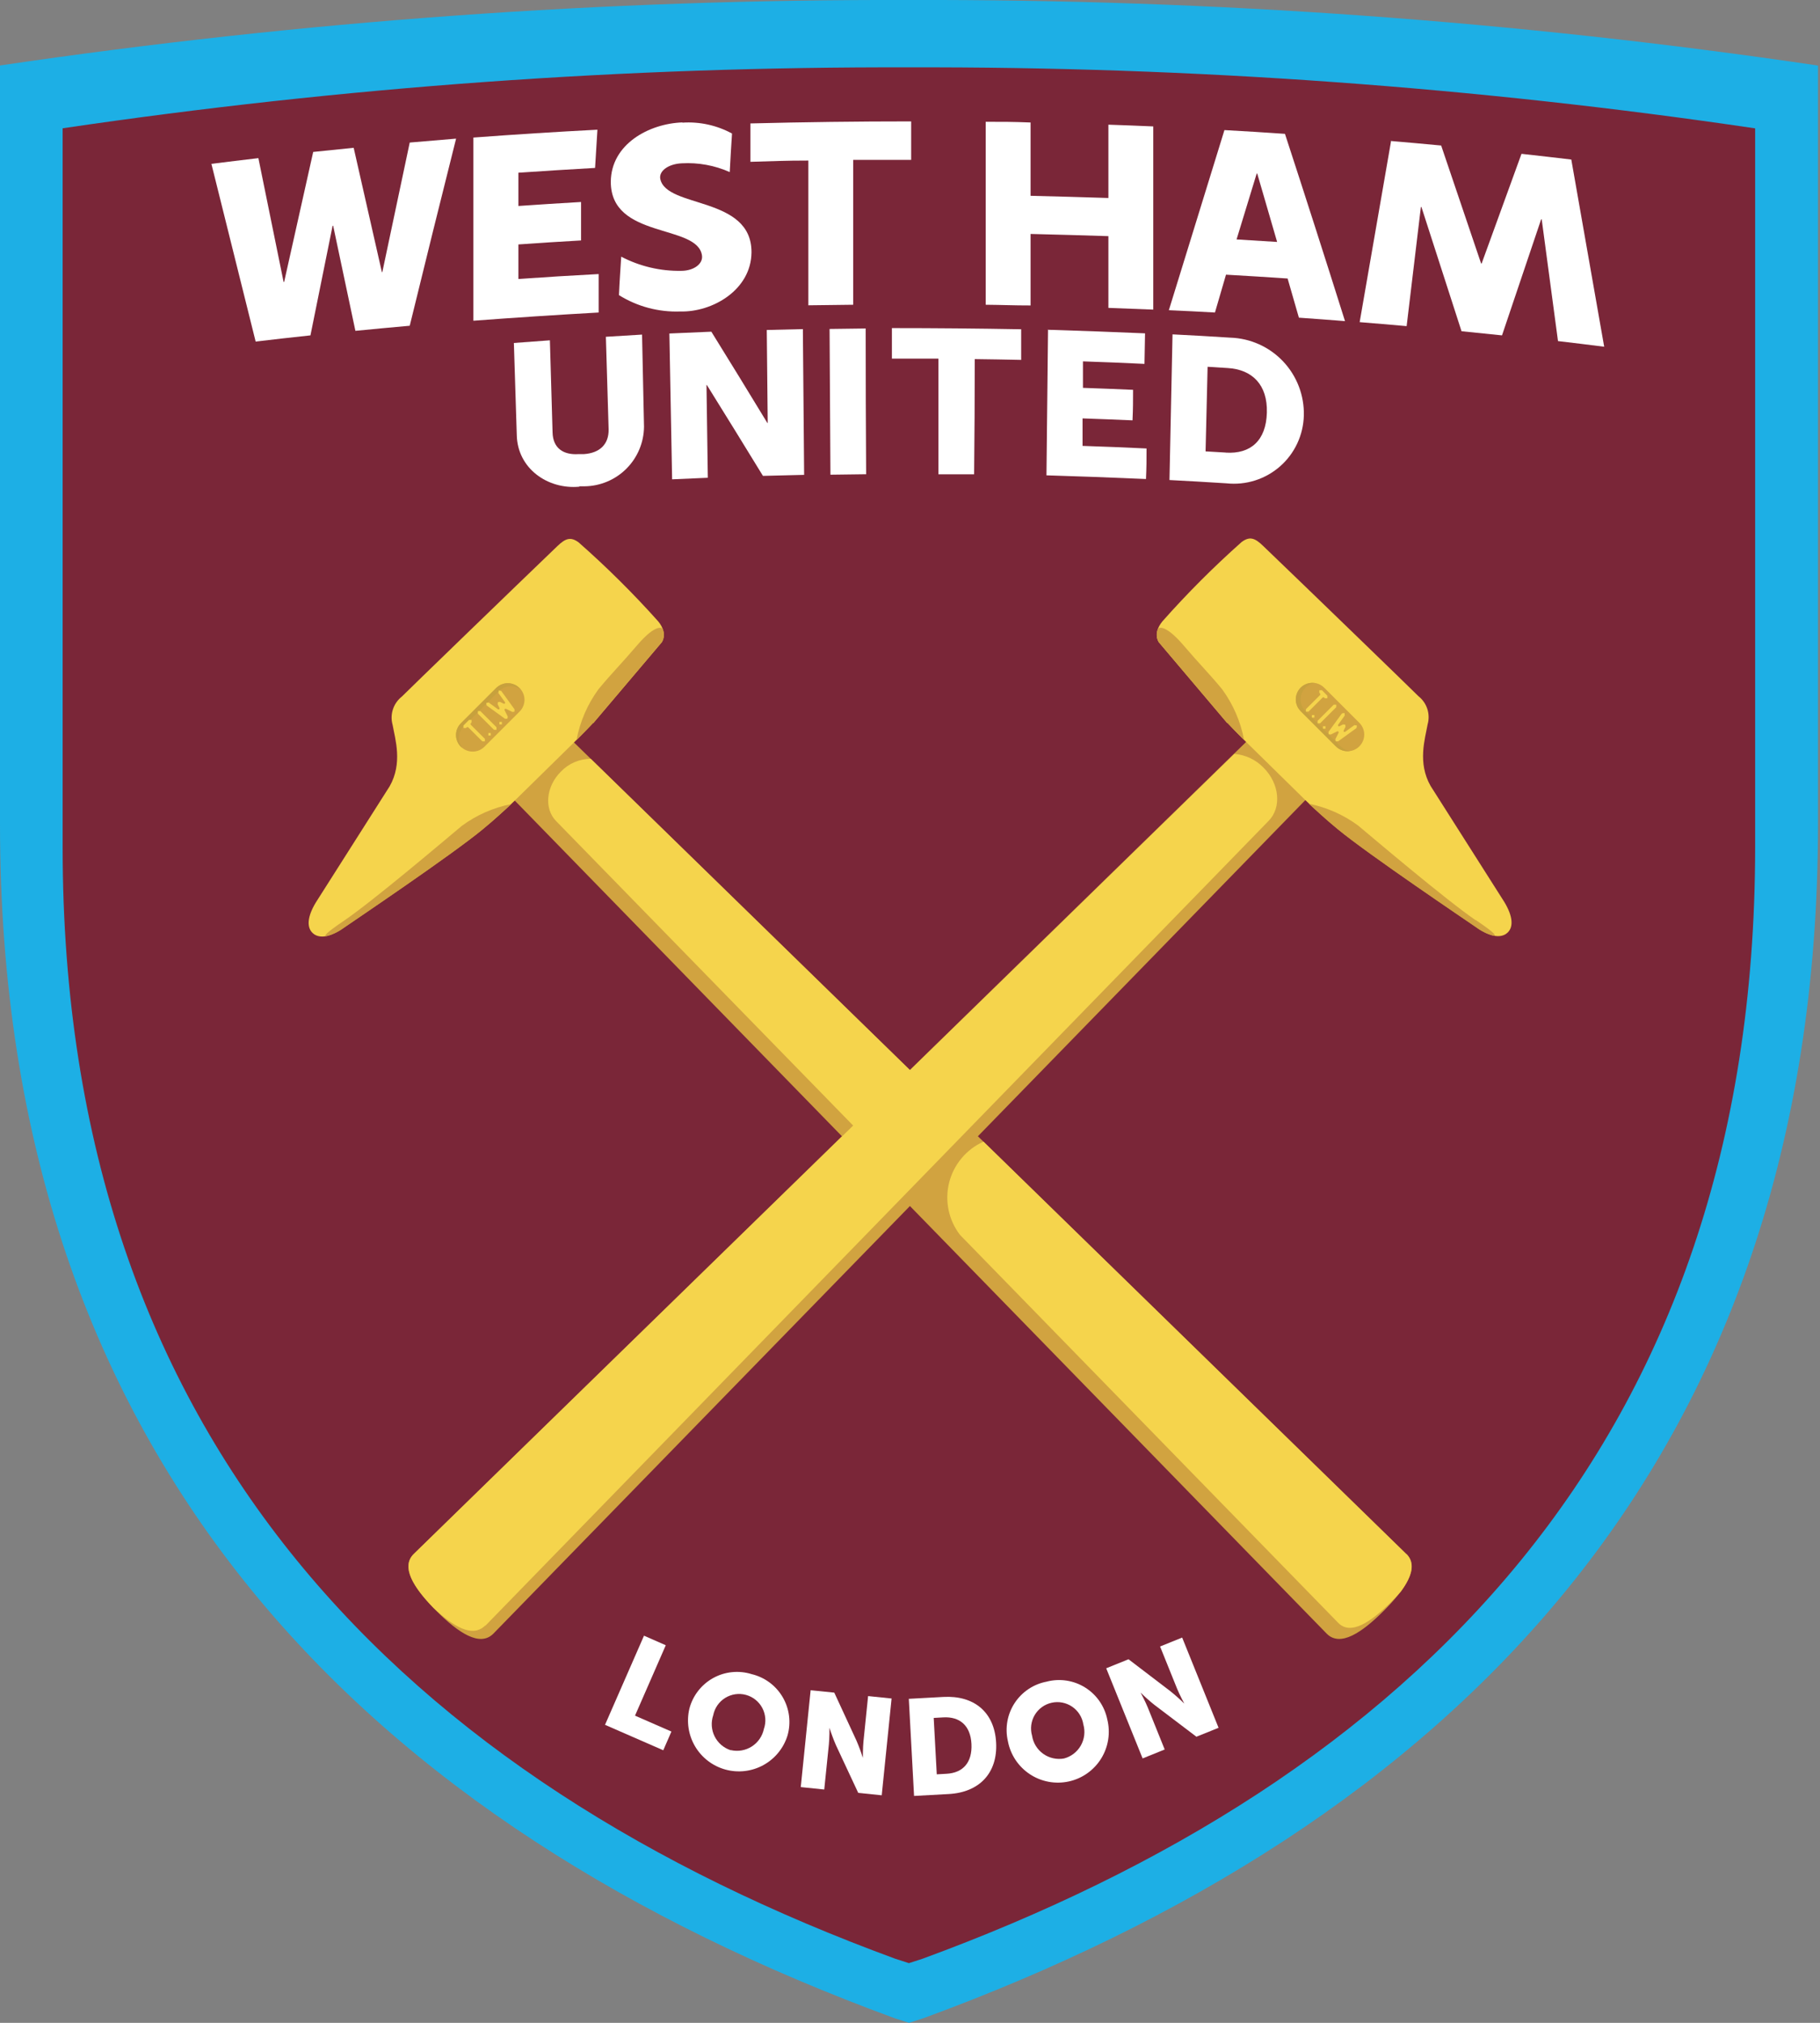 <svg width="180" height="200" viewBox="0 0 180 200" fill="none" xmlns="http://www.w3.org/2000/svg">
<rect x="0" y="0" width="180" height="200" fill="#808080" stroke="none"/>
<g clip-path="url(#clip0_1724_1128)">
<path d="M179.804 6.482C150.042 2.083 119.992 -0.083 89.906 4.32353e-05C59.818 -0.086 29.765 2.078 0 6.474L0 81.496C0 144.91 36.783 180.571 88.435 199.528L89.906 200L91.37 199.528C143.021 180.571 179.789 144.903 179.804 81.496V6.482Z" fill="#1DAFE5"/>
<path d="M173.594 12.692C145.887 8.598 117.913 6.581 89.906 6.66C61.891 6.578 33.91 8.591 6.195 12.684V83.781C6.195 142.812 40.438 176.01 88.528 193.658L89.891 194.099L91.254 193.658C139.343 176.01 173.563 142.812 173.586 83.781V12.692" fill="#7A2638"/>
<path d="M131.219 161.529C132.544 162.853 134.665 161.451 136.841 159.275C139.017 157.099 140.419 154.977 139.095 153.653L56.089 72.746C54.764 71.421 52.395 71.638 50.8 73.241C49.204 74.844 48.98 77.206 50.304 78.53L131.219 161.529Z" fill="#D1A340"/>
<path d="M58.667 71.507L65.451 63.5C65.451 63.5 66.094 62.648 65.095 61.432C62.63 58.675 60.003 56.069 57.227 53.626C56.453 53.061 55.957 53.193 55.113 54.006C50.955 57.994 40.4 68.208 39.741 68.874C39.331 69.196 39.024 69.633 38.862 70.129C38.699 70.625 38.687 71.159 38.828 71.662C39.083 73.086 39.842 75.456 38.533 77.748L31.386 88.992C30.488 90.363 30.232 91.579 30.906 92.237C31.27 92.593 32.176 93.011 34.003 91.718C34.886 91.106 44.605 84.563 47.702 82.015C49.514 80.52 50.9 79.165 50.9 79.165L56.762 73.412C56.762 73.412 57.994 72.204 58.636 71.499" fill="#F5D44C"/>
<path d="M34.072 90.998C32.044 92.368 32.051 92.547 32.33 92.547C32.943 92.385 33.519 92.106 34.026 91.726C34.909 91.114 44.627 84.57 47.717 82.023C48.995 80.97 50.04 79.986 50.575 79.498C48.808 79.846 47.14 80.578 45.688 81.643C44.031 83.029 36.953 89.031 34.072 90.998Z" fill="#D1A340"/>
<path d="M58.667 71.507L65.451 63.499C65.572 63.298 65.642 63.07 65.656 62.835C65.669 62.601 65.626 62.366 65.528 62.152C65.528 62.152 64.971 61.517 63.011 63.801C61.37 65.722 60.587 66.465 59.201 68.13C58.106 69.624 57.36 71.344 57.018 73.164C57.405 72.777 58.195 71.995 58.659 71.483" fill="#D1A340"/>
<path d="M48.786 161.529C47.462 162.853 45.34 161.451 43.164 159.275C40.988 157.099 39.586 154.977 40.91 153.653L123.901 72.715C125.225 71.391 127.595 71.607 129.198 73.21C130.801 74.813 131.018 77.175 129.693 78.499L48.786 161.529Z" fill="#D1A340"/>
<path d="M48.012 160.731L125.45 81.179C126.775 79.855 126.558 77.485 124.955 75.89C124.191 75.104 123.167 74.625 122.074 74.542L40.911 153.653C39.649 154.915 40.865 156.906 42.87 158.973C44.86 160.855 46.742 161.947 47.981 160.723" fill="#F5D44C"/>
<path d="M121.361 71.476L114.609 63.499C114.609 63.499 113.966 62.648 114.965 61.432C117.419 58.663 120.035 56.044 122.802 53.587C123.576 53.022 124.079 53.154 124.916 53.967C129.074 57.955 139.629 68.169 140.287 68.835C140.697 69.158 141.001 69.596 141.163 70.092C141.324 70.588 141.335 71.121 141.193 71.623C140.938 73.048 140.179 75.417 141.488 77.709L148.635 88.954C149.526 90.324 149.789 91.54 149.115 92.198C148.751 92.554 147.845 92.972 146.018 91.679C145.135 91.067 135.416 84.524 132.319 81.976C130.507 80.482 129.121 79.126 129.121 79.126L123.259 73.373C123.259 73.373 122.027 72.165 121.385 71.46" fill="#F5D44C"/>
<path d="M145.956 90.967C147.985 92.338 147.977 92.516 147.699 92.516C147.086 92.354 146.51 92.075 146.003 91.695C145.12 91.083 135.401 84.54 132.304 81.992C131.026 80.939 129.981 79.955 129.446 79.467C131.208 79.819 132.871 80.554 134.317 81.62C135.974 83.006 143.052 89.008 145.933 90.975" fill="#D1A340"/>
<path d="M121.362 71.476L114.609 63.499C114.487 63.298 114.416 63.07 114.403 62.836C114.389 62.601 114.434 62.366 114.532 62.152C114.532 62.152 115.089 61.517 117.048 63.801C118.69 65.722 119.472 66.465 120.858 68.13C121.953 69.624 122.7 71.344 123.042 73.164C122.655 72.777 121.873 71.995 121.4 71.483" fill="#D1A340"/>
<path d="M134.44 73.791C134.289 73.945 134.108 74.067 133.908 74.15C133.709 74.233 133.495 74.276 133.279 74.276C133.063 74.276 132.849 74.233 132.65 74.15C132.45 74.067 132.269 73.945 132.117 73.791L128.64 70.314C128.332 70.006 128.159 69.588 128.159 69.153C128.159 68.717 128.332 68.299 128.64 67.991C128.948 67.683 129.366 67.51 129.802 67.51C130.238 67.51 130.655 67.683 130.963 67.991L134.44 71.468C134.594 71.62 134.716 71.801 134.799 72C134.882 72.2 134.925 72.413 134.925 72.629C134.925 72.846 134.882 73.059 134.799 73.259C134.716 73.458 134.594 73.639 134.44 73.791Z" fill="#D1A340"/>
<path d="M129.113 70.314C128.896 70.1 128.744 69.83 128.673 69.534C128.602 69.237 128.615 68.927 128.711 68.638C128.807 68.349 128.981 68.092 129.215 67.897C129.449 67.702 129.733 67.576 130.035 67.534C129.693 67.482 129.344 67.539 129.036 67.697C128.729 67.856 128.481 68.108 128.326 68.417C128.171 68.726 128.118 69.076 128.174 69.417C128.231 69.758 128.394 70.072 128.641 70.314L132.118 73.791C132.298 73.972 132.517 74.108 132.759 74.189C133.001 74.27 133.259 74.293 133.512 74.256C133.162 74.204 132.839 74.041 132.59 73.791L129.113 70.314Z" fill="#C7A13D"/>
<path d="M130.638 71.592H130.391V71.344L131.986 69.749L132.234 69.741V69.996L130.638 71.592Z" fill="#D1A340"/>
<path d="M131.165 72.118H130.917V71.878H131.165V72.118Z" fill="#D1A340"/>
<path d="M130.073 71.027H129.825V70.779H130.073V71.027Z" fill="#D1A340"/>
<path d="M131.358 68.866L130.816 68.316L130.561 68.324V68.572L130.646 68.657L130.654 68.773L129.244 70.19V70.438H129.492L130.909 69.021L131.017 69.029L131.11 69.121H131.358V68.866Z" fill="#D1A340"/>
<path d="M134.278 71.809L134.03 71.77L133.101 72.436L132.977 72.428L132.961 72.32L133.147 71.94L133.132 71.754L133.124 71.747L133.116 71.739L133.108 71.731L133.101 71.723L132.907 71.7L132.528 71.886L132.419 71.871L132.412 71.747L133.078 70.817L133.039 70.57L132.791 70.608L131.467 72.436L131.482 72.66L131.49 72.668L131.498 72.676L131.691 72.699L132.342 72.382L132.45 72.397L132.466 72.513L132.148 73.156L132.179 73.357L132.187 73.365L132.412 73.381L134.239 72.056L134.278 71.809Z" fill="#D1A340"/>
<path d="M58.427 75.022C57.876 75.024 57.33 75.137 56.824 75.354C56.317 75.57 55.859 75.887 55.477 76.284C53.99 77.771 53.788 79.971 55.02 81.202L88.186 115.189L93.832 109.544L58.427 75.022Z" fill="#F5D44C"/>
<path d="M139.087 153.653L97.27 112.874C96.434 113.248 95.695 113.807 95.106 114.508C94.517 115.209 94.096 116.035 93.872 116.922C93.648 117.81 93.629 118.737 93.815 119.633C94.001 120.53 94.388 121.372 94.947 122.097L132.365 160.468C133.596 161.699 135.571 160.398 137.592 158.377C137.933 158.036 138.258 157.696 138.545 157.363C139.621 155.907 140.032 154.583 139.11 153.653" fill="#F5D44C"/>
<path d="M130.561 71.514H130.313V71.267L131.909 69.671H132.157V69.919L130.561 71.514Z" fill="#F5D44C"/>
<path d="M131.088 72.041H130.848V71.801H131.095L131.088 72.041Z" fill="#F5D44C"/>
<path d="M129.996 70.949H129.748V70.701H129.996V70.949Z" fill="#F5D44C"/>
<path d="M131.281 68.789L130.739 68.239L130.483 68.246V68.494L130.569 68.579L130.576 68.703L129.159 70.113V70.361H129.415L130.832 68.944L130.94 68.951L131.033 69.044H131.281V68.789Z" fill="#F5D44C"/>
<path d="M134.201 71.731L133.953 71.692L133.031 72.359H132.9L132.884 72.242L133.07 71.863L133.055 71.677H133.047V71.662L133.039 71.654H133.031L133.024 71.646L132.83 71.623L132.451 71.816L132.342 71.793L132.334 71.669L133 70.74L132.969 70.492L132.722 70.531L131.39 72.359L131.405 72.583L131.421 72.599L131.614 72.622L132.265 72.304L132.373 72.32L132.396 72.436L132.071 73.079L132.102 73.28L132.11 73.288L132.334 73.303L134.162 71.979L134.201 71.731Z" fill="#F5D44C"/>
<path d="M51.388 68.03C51.541 68.182 51.663 68.363 51.746 68.562C51.83 68.761 51.873 68.975 51.873 69.191C51.873 69.407 51.83 69.621 51.746 69.821C51.663 70.02 51.541 70.201 51.388 70.353L47.911 73.83C47.603 74.138 47.185 74.311 46.749 74.311C46.313 74.311 45.896 74.138 45.588 73.83C45.279 73.522 45.106 73.104 45.106 72.668C45.106 72.233 45.279 71.815 45.588 71.507L49.065 68.03C49.217 67.876 49.397 67.754 49.597 67.671C49.796 67.588 50.01 67.545 50.226 67.545C50.442 67.545 50.656 67.588 50.855 67.671C51.055 67.754 51.236 67.876 51.388 68.03Z" fill="#D1A340"/>
<path d="M45.883 71.801L49.359 68.324C49.642 68.042 50.017 67.873 50.415 67.849C50.813 67.825 51.206 67.947 51.52 68.192L51.381 68.037C51.228 67.885 51.047 67.764 50.848 67.681C50.648 67.598 50.435 67.556 50.219 67.556C50.003 67.556 49.79 67.598 49.59 67.681C49.391 67.764 49.21 67.885 49.057 68.037L45.581 71.514C45.427 71.666 45.305 71.847 45.222 72.047C45.139 72.246 45.096 72.46 45.096 72.676C45.096 72.892 45.139 73.106 45.222 73.305C45.305 73.505 45.427 73.686 45.581 73.838L45.735 73.969C45.49 73.655 45.368 73.262 45.392 72.864C45.416 72.466 45.585 72.091 45.867 71.809" fill="#C7A13D"/>
<path d="M49.104 72.08V72.327H48.856L47.261 70.732V70.484H47.508L49.104 72.08Z" fill="#D1A340"/>
<path d="M49.638 71.553V71.801H49.391V71.553H49.638Z" fill="#D1A340"/>
<path d="M48.538 72.645V72.893H48.298V72.645H48.538Z" fill="#D1A340"/>
<path d="M46.386 71.359L45.836 71.909V72.157H46.092L46.177 72.072H46.293L47.702 73.481H47.958V73.226L46.541 71.808L46.548 71.7L46.634 71.615V71.359H46.386Z" fill="#D1A340"/>
<path d="M49.328 68.44L49.289 68.688L49.955 69.617L49.947 69.741L49.831 69.756L49.452 69.57L49.266 69.586V69.594L49.258 69.602H49.25L49.243 69.609L49.235 69.617V69.625L49.219 69.811L49.405 70.19L49.39 70.299L49.258 70.314L48.337 69.64L48.089 69.679L48.128 69.927L49.955 71.251L50.18 71.236L50.187 71.228V71.22L50.218 71.026L49.893 70.376L49.916 70.267L50.033 70.252L50.675 70.57L50.869 70.546V70.538L50.877 70.531L50.892 70.306L49.568 68.479L49.328 68.44Z" fill="#D1A340"/>
<path d="M49.104 71.902V72.157H48.856L47.261 70.562V70.306H47.508L49.104 71.902Z" fill="#F5D44C"/>
<path d="M49.638 71.375V71.623H49.391V71.375H49.638Z" fill="#F5D44C"/>
<path d="M48.538 72.475V72.722H48.298V72.475H48.538Z" fill="#F5D44C"/>
<path d="M46.386 71.181L45.836 71.731V71.979H46.092L46.177 71.894H46.293L47.702 73.303H47.958V73.055L46.541 71.638L46.548 71.522L46.634 71.437V71.181H46.386Z" fill="#F5D44C"/>
<path d="M49.328 68.27L49.289 68.518L49.955 69.439L49.947 69.563L49.831 69.586L49.452 69.393L49.266 69.416L49.258 69.424L49.25 69.431L49.243 69.439L49.235 69.447L49.219 69.633L49.405 70.012L49.39 70.128L49.258 70.136L48.337 69.462L48.089 69.501L48.128 69.749L49.955 71.073L50.18 71.058L50.187 71.05L50.218 70.849L49.893 70.198L49.916 70.097L50.033 70.074L50.675 70.392L50.869 70.368L50.877 70.361L50.892 70.136L49.568 68.308L49.328 68.27Z" fill="#F5D44C"/>
<path d="M57.305 48.12C54.169 48.415 51.179 46.316 51.11 43.017L50.823 33.91L54.385 33.647L54.649 42.754C54.687 44.303 55.702 44.999 57.22 44.899H57.746C59.295 44.798 60.232 43.939 60.193 42.429L59.922 33.299L63.5 33.082L63.694 42.188C63.679 43.746 63.055 45.235 61.955 46.337C60.854 47.439 59.365 48.065 57.808 48.082H57.282" fill="white"/>
<path d="M66.21 32.973L70.353 32.795C72.211 35.789 74.057 38.797 75.89 41.817H75.928C75.897 38.75 75.867 35.686 75.835 32.625L79.405 32.54C79.447 37.346 79.488 42.15 79.529 46.951L75.456 47.051C73.618 44.047 71.77 41.053 69.911 38.069H69.873C69.919 41.125 69.963 44.181 70.004 47.237L66.473 47.392C66.38 42.591 66.29 37.787 66.202 32.981" fill="white"/>
<path d="M82.046 32.524L85.616 32.478C85.616 37.284 85.631 42.088 85.662 46.889L82.131 46.935C82.1 42.108 82.072 37.305 82.046 32.524Z" fill="white"/>
<path d="M92.802 35.459C90.967 35.459 90.045 35.459 88.21 35.459V32.439C92.474 32.439 96.736 32.478 100.995 32.555C100.995 33.763 100.995 34.367 100.995 35.583C99.16 35.544 98.238 35.529 96.403 35.505C96.403 39.3 96.382 43.097 96.341 46.897H92.81C92.81 43.102 92.81 39.305 92.81 35.505" fill="white"/>
<path d="M103.574 32.602C106.8 32.7 110.024 32.819 113.246 32.958L113.191 35.978C110.76 35.862 109.544 35.815 107.105 35.73C107.105 36.776 107.105 37.279 107.105 38.348C109.087 38.417 110.078 38.456 112.061 38.541C112.061 39.749 112.061 40.353 112.007 41.561C110.032 41.476 109.041 41.437 107.066 41.368V44.086C109.598 44.171 110.86 44.225 113.393 44.341C113.393 45.549 113.393 46.153 113.339 47.361C110.06 47.217 106.779 47.096 103.496 46.998L103.651 32.586" fill="white"/>
<path d="M115.956 33.059C118.241 33.175 119.379 33.237 121.664 33.384C123.649 33.443 125.531 34.285 126.896 35.728C128.262 37.17 129.001 39.095 128.951 41.081C128.927 42.037 128.706 42.977 128.3 43.843C127.895 44.709 127.315 45.482 126.596 46.112C125.877 46.742 125.035 47.216 124.123 47.505C123.212 47.793 122.25 47.889 121.3 47.787C119.046 47.648 117.916 47.578 115.662 47.462C115.76 42.661 115.861 37.857 115.964 33.051M121.238 44.752C123.677 44.907 125.218 43.567 125.295 40.802C125.373 38.038 123.847 36.535 121.424 36.388L119.433 36.264C119.366 39.052 119.299 41.84 119.232 44.628L121.214 44.744" fill="white"/>
<path d="M20.908 16.2C22.767 15.968 23.696 15.852 25.555 15.635L28.048 27.878H28.102L30.975 15.023L34.979 14.613L37.767 26.902H37.813L40.523 14.094L45.108 13.707C43.559 19.871 42.031 26.037 40.523 32.207C38.371 32.4 37.302 32.501 35.149 32.71L32.95 22.318H32.896L30.704 33.159C28.536 33.391 27.452 33.515 25.284 33.771L20.908 16.2Z" fill="white"/>
<path d="M137.546 13.939C139.544 14.109 140.535 14.202 142.533 14.388C143.849 18.276 145.166 22.163 146.482 26.05H146.537L150.478 15.209C152.445 15.426 153.436 15.542 155.403 15.774C156.487 21.969 157.572 28.139 158.656 34.282C156.828 34.05 155.914 33.941 154.087 33.724L152.476 21.683H152.422L148.55 33.159L144.546 32.749L140.582 20.467H140.527L139.118 32.245C137.252 32.083 136.322 31.998 134.472 31.851L137.569 14.001" fill="white"/>
<path d="M46.858 13.598C50.937 13.293 55.012 13.035 59.086 12.824L58.853 16.603C56.324 16.747 53.797 16.905 51.272 17.075V20.366C53.742 20.196 54.981 20.118 57.467 19.971V23.773C54.997 23.913 53.758 23.998 51.272 24.168V27.584C53.915 27.398 56.561 27.235 59.209 27.096V30.898C55.079 31.13 50.949 31.401 46.819 31.711V13.598" fill="white"/>
<path d="M79.939 15.875C77.616 15.875 76.501 15.937 74.217 15.999V12.204C79.514 12.07 84.813 12.003 90.115 12.003C90.115 13.552 90.115 14.28 90.115 15.805C87.792 15.805 86.677 15.805 84.385 15.805V30.131L79.947 30.186V15.875" fill="white"/>
<path d="M97.487 12.042C99.261 12.042 100.151 12.042 101.925 12.111V19.36C104.506 19.422 107.072 19.494 109.622 19.576V12.328C111.395 12.39 112.286 12.421 114.059 12.499V30.611L109.622 30.441V23.348C107.041 23.265 104.475 23.193 101.925 23.131V30.201C100.151 30.201 99.261 30.147 97.487 30.131V12.042Z" fill="white"/>
<path d="M127.347 27.537C124.908 27.375 123.692 27.297 121.253 27.158L120.161 30.898C118.333 30.797 117.419 30.751 115.6 30.673L121.098 12.863C123.491 12.994 124.691 13.072 127.084 13.234C129.092 19.383 131.072 25.555 133.023 31.75C131.203 31.603 130.29 31.541 128.462 31.409L127.347 27.537ZM124.288 17.16L122.298 23.673L126.309 23.921L124.342 17.16H124.288Z" fill="white"/>
<path d="M67.487 12.104C64.18 12.22 60.432 14.257 60.409 17.974C60.409 23.65 68.927 22.124 69.423 25.23C69.57 26.089 68.602 26.778 67.379 26.778C65.313 26.816 63.27 26.334 61.439 25.377C61.346 26.925 61.276 27.762 61.215 29.179C63.027 30.31 65.135 30.873 67.27 30.797C70.461 30.883 74.294 28.668 74.325 24.943C74.34 19.36 65.915 20.622 65.303 17.695C65.148 16.92 66.078 16.208 67.433 16.146C69.059 16.055 70.683 16.352 72.172 17.013C72.265 15.209 72.288 14.954 72.397 13.203C70.898 12.387 69.198 12.014 67.495 12.127" fill="white"/>
<path d="M63.693 161.722L65.846 162.667L62.803 169.629L66.404 171.201L65.598 173.051L59.837 170.535L63.693 161.722Z" fill="white"/>
<path d="M74.341 165.525C74.979 165.677 75.58 165.957 76.107 166.348C76.634 166.739 77.077 167.233 77.408 167.799C77.74 168.366 77.953 168.993 78.035 169.645C78.118 170.296 78.067 170.957 77.887 171.588C77.502 172.838 76.645 173.888 75.499 174.517C74.352 175.146 73.006 175.304 71.745 174.958C70.484 174.612 69.407 173.788 68.742 172.662C68.078 171.536 67.878 170.195 68.184 168.924C68.352 168.289 68.647 167.694 69.051 167.175C69.455 166.657 69.96 166.226 70.535 165.908C71.111 165.59 71.745 165.392 72.399 165.327C73.053 165.261 73.713 165.328 74.341 165.525ZM72.281 173.036C72.633 173.117 72.997 173.127 73.353 173.065C73.709 173.003 74.049 172.871 74.353 172.676C74.658 172.482 74.92 172.228 75.125 171.931C75.331 171.634 75.474 171.299 75.549 170.945C75.667 170.608 75.714 170.25 75.687 169.893C75.661 169.537 75.561 169.189 75.394 168.873C75.228 168.557 74.997 168.278 74.718 168.055C74.439 167.832 74.117 167.668 73.772 167.575C73.427 167.481 73.066 167.46 72.712 167.512C72.359 167.565 72.02 167.689 71.716 167.878C71.413 168.067 71.152 168.317 70.949 168.611C70.746 168.906 70.607 169.239 70.538 169.59C70.421 169.932 70.374 170.293 70.398 170.653C70.423 171.013 70.519 171.365 70.681 171.687C70.844 172.01 71.069 172.297 71.343 172.531C71.618 172.765 71.937 172.942 72.281 173.052" fill="white"/>
<path d="M80.141 167.112L82.511 167.352L84.702 172.091C84.944 172.65 85.156 173.221 85.337 173.803C85.337 173.803 85.337 172.757 85.399 172.161L85.856 167.693L88.179 167.933L87.203 177.504L84.88 177.264L82.673 172.54C82.431 171.982 82.219 171.41 82.038 170.829C82.038 170.829 82.038 171.875 81.976 172.471L81.519 176.931L79.196 176.691L80.172 167.12" fill="white"/>
<path d="M89.891 167.964L93.306 167.778C96.326 167.615 98.355 169.273 98.517 172.293C98.68 175.313 96.844 177.218 93.817 177.38L90.402 177.566L89.883 167.964M93.608 175.375C95.234 175.29 96.171 174.267 96.078 172.424C95.985 170.581 94.893 169.714 93.313 169.799L92.345 169.853L92.647 175.429L93.608 175.375Z" fill="white"/>
<path d="M103.535 166.26C104.172 166.097 104.835 166.064 105.485 166.164C106.135 166.264 106.757 166.494 107.315 166.842C107.874 167.189 108.355 167.646 108.732 168.185C109.108 168.724 109.372 169.334 109.506 169.977C109.672 170.631 109.705 171.312 109.603 171.979C109.501 172.646 109.266 173.286 108.912 173.86C108.558 174.434 108.091 174.932 107.541 175.322C106.991 175.713 106.368 175.989 105.709 176.134C105.049 176.279 104.368 176.29 103.705 176.166C103.041 176.042 102.409 175.786 101.847 175.413C101.284 175.041 100.803 174.558 100.43 173.996C100.058 173.433 99.802 172.801 99.679 172.138C99.531 171.496 99.515 170.832 99.632 170.184C99.748 169.537 99.995 168.919 100.357 168.37C100.719 167.821 101.188 167.35 101.737 166.988C102.286 166.625 102.903 166.377 103.551 166.26M105.224 173.865C105.573 173.773 105.901 173.613 106.188 173.393C106.474 173.173 106.714 172.898 106.893 172.585C107.072 172.271 107.186 171.924 107.229 171.566C107.273 171.207 107.243 170.843 107.144 170.496C107.09 170.144 106.964 169.808 106.775 169.507C106.586 169.206 106.337 168.947 106.043 168.746C105.75 168.545 105.418 168.406 105.069 168.338C104.72 168.27 104.361 168.274 104.014 168.351C103.666 168.427 103.338 168.574 103.05 168.782C102.762 168.99 102.519 169.255 102.337 169.561C102.155 169.866 102.038 170.206 101.992 170.558C101.946 170.911 101.974 171.269 102.072 171.611C102.127 171.968 102.253 172.31 102.442 172.617C102.631 172.924 102.88 173.191 103.174 173.401C103.467 173.611 103.8 173.76 104.152 173.839C104.504 173.919 104.868 173.928 105.224 173.865Z" fill="white"/>
<path d="M109.405 164.944L111.612 164.053L115.763 167.22C116.238 167.602 116.693 168.007 117.126 168.436C117.126 168.436 116.638 167.515 116.413 166.957L114.733 162.791L116.917 161.908L120.518 170.829L118.326 171.712L114.168 168.56C113.692 168.179 113.237 167.774 112.805 167.344C112.805 167.344 113.293 168.266 113.517 168.823L115.19 172.974L113.006 173.857L109.405 164.944Z" fill="white"/>
</g>
<defs>
<clipPath id="clip0_1724_1128">
<rect width="179.82" height="200" fill="white"/>
</clipPath>
</defs>
</svg>

